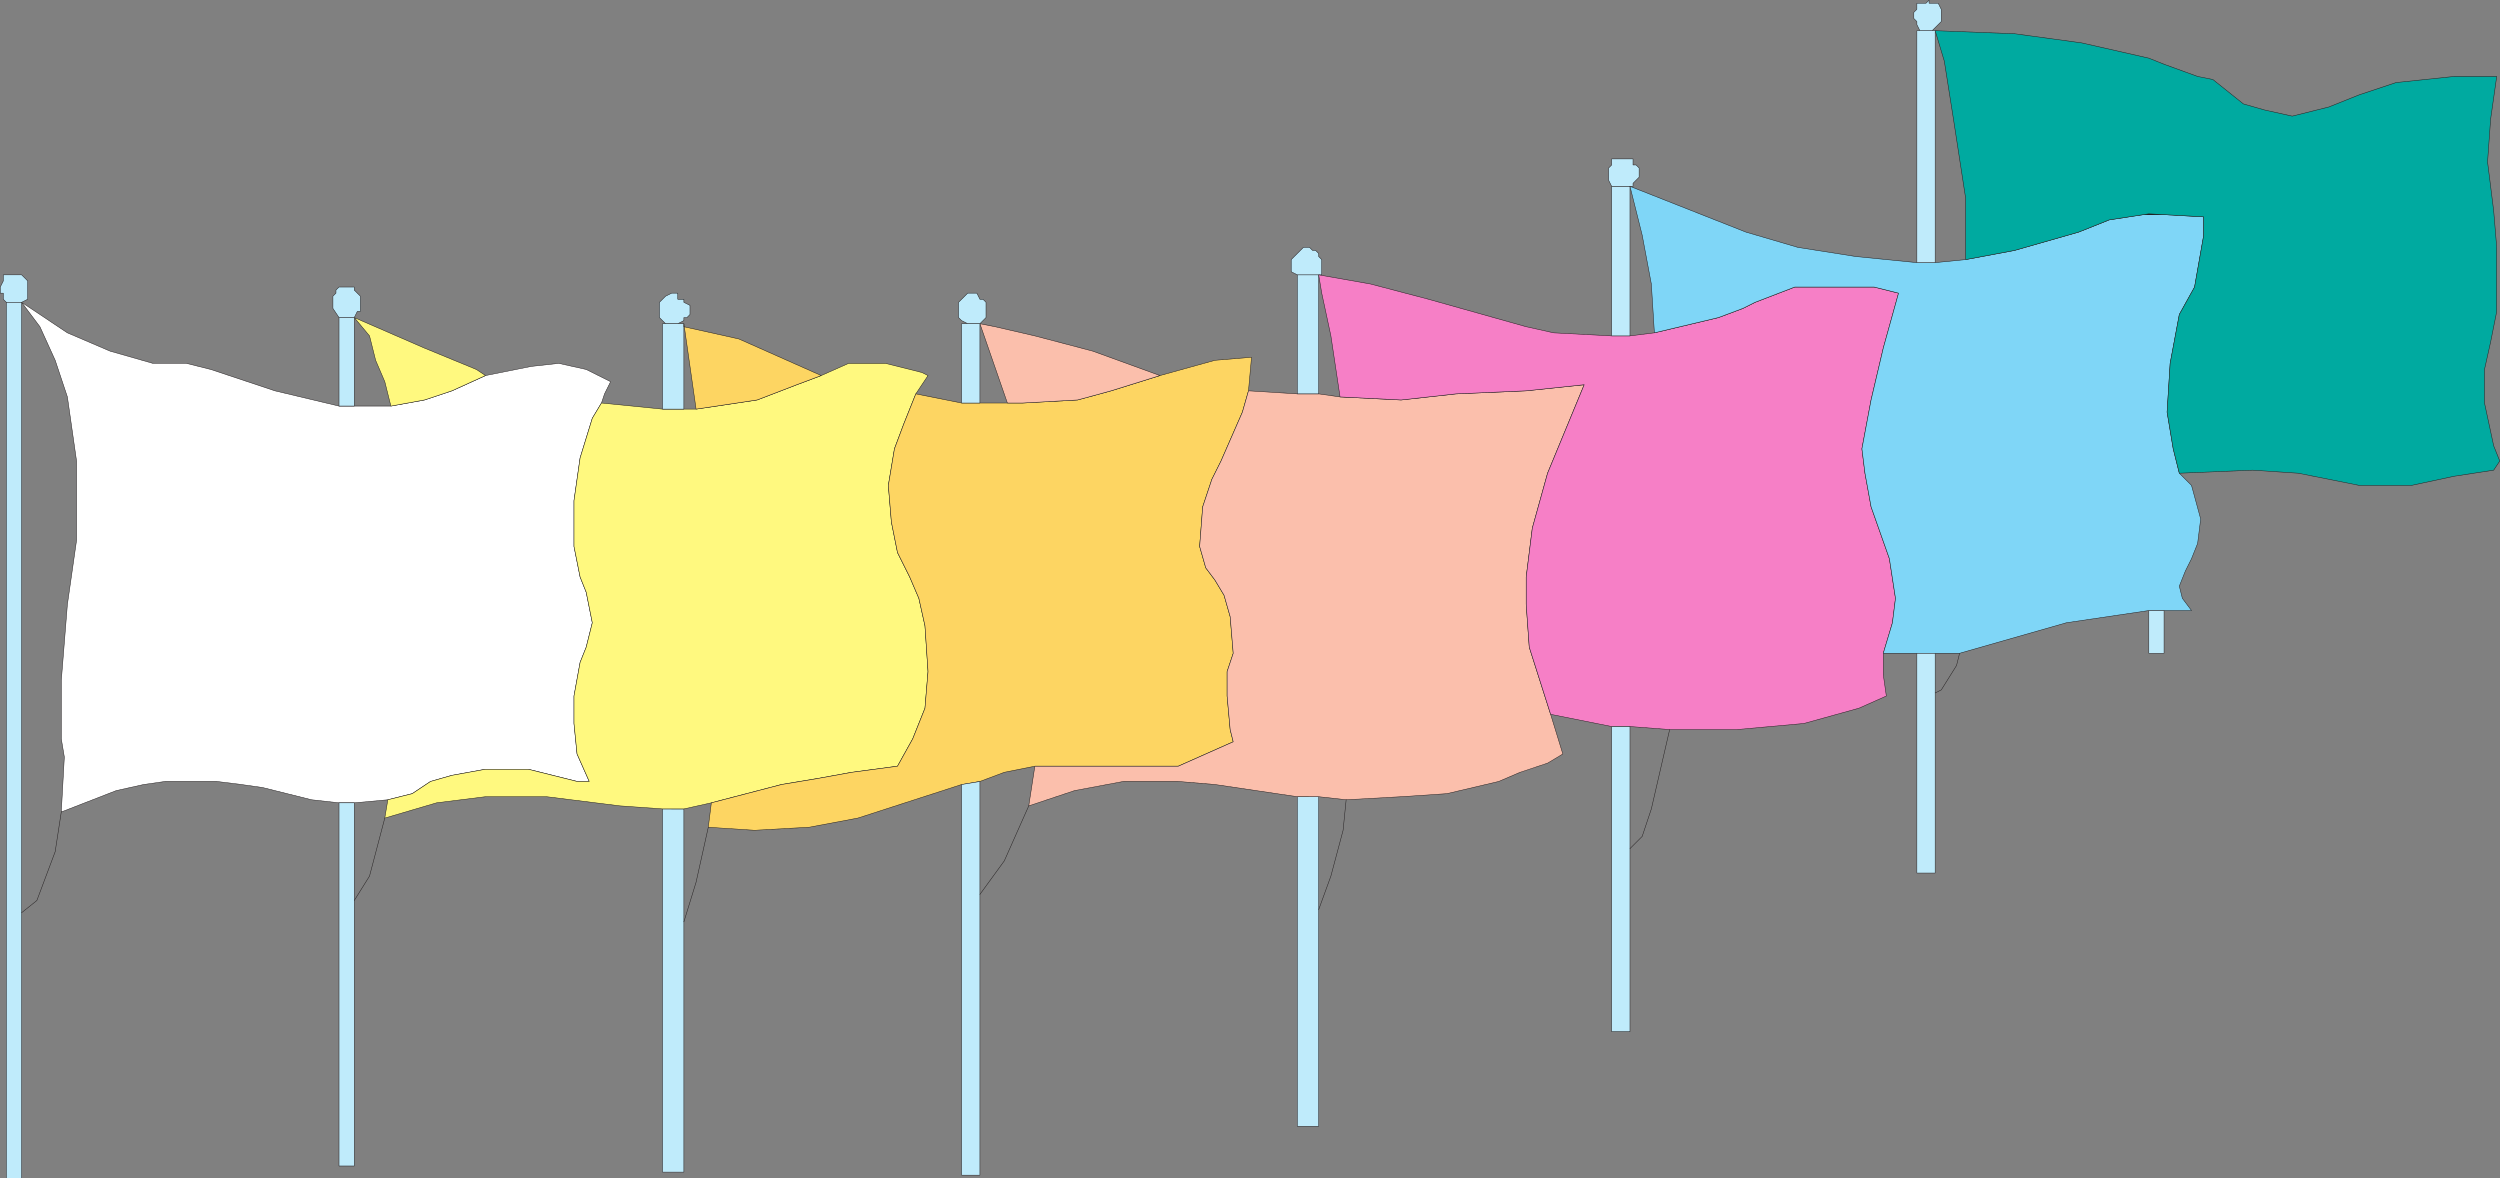 <svg xmlns="http://www.w3.org/2000/svg" width="614.366" height="289.602"><rect width="100%" height="100%" fill="#808080" stroke="none"/><path fill="#bfebfb" fill-rule="evenodd" d="M6.81 70.542v-1.5l-1.5-1.5H.81v1.5l-.75 1.5v1.5h.75v1.5l.75.75h3.75l1.5-.75v-3"/><path fill="none" stroke="#231f20" stroke-linecap="round" stroke-linejoin="round" stroke-miterlimit="10" stroke-width=".12" d="M6.81 70.542v-1.5l-1.5-1.5H.81v1.5l-.75 1.5v1.5h.75v1.5l.75.75h3.75l1.5-.75zm0 0"/><path fill="#bfebfb" fill-rule="evenodd" d="M5.31 224.292v65.25H1.56V74.292h3.75v150"/><path fill="none" stroke="#231f20" stroke-linecap="round" stroke-linejoin="round" stroke-miterlimit="10" stroke-width=".12" d="M5.31 224.292v65.25H1.56V74.292h3.75zm0 0"/><path fill="#fff" fill-rule="evenodd" d="m130.56 90.042 6.75-.75 6.75 1.5 6 3-1.5 3-.75 2.25-2.25 3.75-3 9.75-1.5 10.5v11.25l1.5 7.5 1.5 3.75 1.5 7.5-1.5 6-1.5 3.75-1.5 8.25v6.75l.75 7.5 3 6.75h-3l-12-3h-10.5l-8.25 1.5-5.25 1.5-4.5 3-6 1.5-8.25.75h-3.75l-6.75-.75-12-3-5.25-.75-6-.75H40.56l-5.25.75-6.75 1.5-13.5 5.25.75-13.5-.75-4.5v-14.25l1.5-18.75 2.25-15.75v-19.5l-2.25-15.75-3-9-3.75-8.25-4.5-6 11.25 7.5 10.5 4.5 10.5 3h8.25l6 1.5 15.75 5.25 15.75 3.75h12.75l8.25-1.5 6.75-2.25 8.25-3.75 11.25-2.25"/><path fill="none" stroke="#231f20" stroke-linecap="round" stroke-linejoin="round" stroke-miterlimit="10" stroke-width=".12" d="m130.56 90.042 6.75-.75 6.75 1.5 6 3-1.5 3-.75 2.25-2.25 3.75-3 9.75-1.5 10.5v11.25l1.5 7.5 1.5 3.75 1.5 7.5-1.5 6-1.5 3.75-1.5 8.25v6.75l.75 7.5 3 6.75h-3l-12-3h-10.5l-8.25 1.5-5.25 1.5-4.5 3-6 1.5-8.25.75h-3.75l-6.75-.75-12-3-5.25-.75-6-.75H40.56l-5.25.75-6.75 1.5-13.5 5.25.75-13.5-.75-4.5v-14.25l1.5-18.75 2.25-15.75v-19.5l-2.25-15.75-3-9-3.75-8.25-4.5-6 11.25 7.5 10.5 4.5 10.5 3h8.25l6 1.5 15.75 5.25 15.75 3.75h12.75l8.25-1.5 6.75-2.25 8.25-3.75zm0 0"/><path fill="#bfebfb" fill-rule="evenodd" d="M83.31 78.042v21.75h3.75v-21.75h-3.75"/><path fill="none" stroke="#231f20" stroke-linecap="round" stroke-linejoin="round" stroke-miterlimit="10" stroke-width=".12" d="M83.31 78.042v21.75h3.75v-21.75zm0 0"/><path fill="#fff97f" fill-rule="evenodd" d="m104.31 85.542 12.75 5.25 2.25 1.5-8.25 3.75-6.75 2.25-8.25 1.5-1.5-6-2.25-5.25-1.5-6-3.75-4.5 17.25 7.5"/><path fill="none" stroke="#231f20" stroke-linecap="round" stroke-linejoin="round" stroke-miterlimit="10" stroke-width=".12" d="m104.31 85.542 12.75 5.25 2.25 1.5-8.25 3.75-6.75 2.25-8.25 1.5-1.5-6-2.25-5.25-1.5-6-3.75-4.5zm0 0"/><path fill="#bfebfb" fill-rule="evenodd" d="M87.06 197.292v89.25h-3.75v-89.25h3.75"/><path fill="none" stroke="#231f20" stroke-linecap="round" stroke-linejoin="round" stroke-miterlimit="10" stroke-width=".12" d="M87.06 197.292v89.25h-3.75v-89.25zm0 0"/><path fill="#bfebfb" fill-rule="evenodd" d="M168.06 226.542v61.5h-5.25v-89.25h5.25v27.75"/><path fill="none" stroke="#231f20" stroke-linecap="round" stroke-linejoin="round" stroke-miterlimit="10" stroke-width=".12" d="M168.06 226.542v61.5h-5.25v-89.25h5.25zm0 0"/><path fill="#fff97f" fill-rule="evenodd" d="m168.06 198.792 6.75-1.5 17.25-4.5 9-1.5 8.25-1.5 11.25-1.5 3.75-6.75 3-7.5.75-9-.75-11.25-1.5-6.75-2.25-5.25-3-6-1.5-7.5-.75-9 1.5-9 2.25-6 3-7.5 3-4.5-1.5-.75-9-2.25h-9l-6.75 3-6 2.25-9.75 3.75-15 2.25h-8.25l-15-1.5-2.25 3.75-3 9.75-1.5 10.5v11.25l1.5 7.5 1.5 3.75 1.5 7.5-1.5 6-1.5 3.75-1.5 8.25v6.75l.75 7.5 3 6.75h-3l-12-3h-10.5l-8.25 1.5-5.25 1.5-4.5 3-6 1.5-.75 4.5 12.75-3.75 12-1.5h15l18 2.25 10.5.75h5.25"/><path fill="none" stroke="#231f20" stroke-linecap="round" stroke-linejoin="round" stroke-miterlimit="10" stroke-width=".12" d="m168.06 198.792 6.75-1.5 17.25-4.5 9-1.5 8.25-1.5 11.25-1.5 3.75-6.75 3-7.5.75-9-.75-11.25-1.5-6.75-2.25-5.25-3-6-1.5-7.5-.75-9 1.5-9 2.25-6 3-7.5 3-4.5-1.5-.75-9-2.25h-9l-6.75 3-6 2.25-9.75 3.75-15 2.25h-8.25l-15-1.5-2.25 3.75-3 9.75-1.5 10.5v11.25l1.5 7.5 1.5 3.75 1.5 7.5-1.5 6-1.5 3.75-1.5 8.25v6.75l.75 7.5 3 6.75h-3l-12-3h-10.5l-8.25 1.5-5.25 1.5-4.5 3-6 1.5-.75 4.5 12.75-3.75 12-1.5h15l18 2.25 10.5.75zm0 0"/><path fill="#bfebfb" fill-rule="evenodd" d="M162.81 100.542v-21h5.25v21h-5.25"/><path fill="none" stroke="#231f20" stroke-linecap="round" stroke-linejoin="round" stroke-miterlimit="10" stroke-width=".12" d="M162.81 100.542v-21h5.25v21zm0 0"/><path fill="#fdd562" fill-rule="evenodd" d="m171.06 100.542 15-2.25 9.75-3.75 6-2.25-20.25-9-13.5-3v-.75l3 21"/><path fill="none" stroke="#231f20" stroke-linecap="round" stroke-linejoin="round" stroke-miterlimit="10" stroke-width=".12" d="m171.06 100.542 15-2.25 9.75-3.75 6-2.25-20.25-9-13.5-3v-.75zm0 0"/><path fill="#bfebfb" fill-rule="evenodd" d="m169.56 75.042-1.5-.75v-.75h-1.5v-1.5h-1.5l-1.5.75-1.5 1.5v3.75l1.5 1.5h3l1.5-.75v-.75h.75l.75-.75v-2.25"/><path fill="none" stroke="#231f20" stroke-linecap="round" stroke-linejoin="round" stroke-miterlimit="10" stroke-width=".12" d="m169.56 75.042-1.5-.75v-.75h-1.5v-1.5h-1.5l-1.5.75-1.5 1.5v3.75l1.5 1.5h3l1.5-.75v-.75h.75l.75-.75zm0 0"/><path fill="#bfebfb" fill-rule="evenodd" d="M88.56 73.542v-.75l-1.5-1.5v-.75h-3.75l-.75.75v.75l-.75.75v3l1.5 2.25h3.75l.75-1.5h.75v-3"/><path fill="none" stroke="#231f20" stroke-linecap="round" stroke-linejoin="round" stroke-miterlimit="10" stroke-width=".12" d="M88.56 73.542v-.75l-1.5-1.5v-.75h-3.75l-.75.75v.75l-.75.75v3l1.5 2.25h3.75l.75-1.5h.75zm0 0"/><path fill="#fdd562" fill-rule="evenodd" d="m298.56 88.542 9-.75-.75 8.25-1.5 5.25-5.25 12-2.25 4.5-2.25 6.75-.75 9.75 1.5 5.25 2.25 3 2.25 3.75 1.5 5.25.75 9-1.5 4.5v6l.75 8.25.75 3-13.5 6h-35.25l-7.5 1.5-6 2.25-4.5.75-25.5 8.25-12 2.25-13.5.75-11.25-.75.75-6 17.25-4.5 9-1.5 8.25-1.5 11.25-1.5 3.75-6.75 3-7.5.75-9-.75-11.25-1.5-6.75-2.25-5.25-3-6-1.5-7.5-.75-9 1.5-9 2.25-6 3-7.5 11.25 2.25h15l13.5-.75 8.25-2.25 12-3.75 13.5-3.75"/><path fill="none" stroke="#231f20" stroke-linecap="round" stroke-linejoin="round" stroke-miterlimit="10" stroke-width=".12" d="m298.56 88.542 9-.75-.75 8.25-1.5 5.25-5.25 12-2.25 4.5-2.25 6.75-.75 9.75 1.5 5.25 2.25 3 2.25 3.75 1.5 5.25.75 9-1.5 4.5v6l.75 8.25.75 3-13.5 6h-35.25l-7.5 1.5-6 2.25-4.5.75-25.5 8.25-12 2.25-13.5.75-11.25-.75.75-6 17.25-4.5 9-1.5 8.25-1.5 11.25-1.5 3.75-6.75 3-7.5.75-9-.75-11.25-1.5-6.75-2.25-5.25-3-6-1.5-7.5-.75-9 1.5-9 2.25-6 3-7.5 11.25 2.25h15l13.5-.75 8.25-2.25 12-3.75zm0 0"/><path fill="#bfebfb" fill-rule="evenodd" d="M240.81 219.792v69h-4.5v-96l4.5-.75v27.75"/><path fill="none" stroke="#231f20" stroke-linecap="round" stroke-linejoin="round" stroke-miterlimit="10" stroke-width=".12" d="M240.81 219.792v69h-4.5v-96l4.5-.75zm0 0"/><path fill="#fbbfac" fill-rule="evenodd" d="M247.56 99.042h3.75l13.5-.75 8.25-2.25 12-3.75-16.5-6-14.25-3.75-9.75-2.25-3.75-.75 6.75 19.5"/><path fill="none" stroke="#231f20" stroke-linecap="round" stroke-linejoin="round" stroke-miterlimit="10" stroke-width=".12" d="M247.56 99.042h3.75l13.5-.75 8.25-2.25 12-3.75-16.5-6-14.25-3.75-9.75-2.25-3.75-.75zm0 0"/><path fill="#bfebfb" fill-rule="evenodd" d="M236.31 99.042v-19.5h4.5v19.5h-4.5"/><path fill="none" stroke="#231f20" stroke-linecap="round" stroke-linejoin="round" stroke-miterlimit="10" stroke-width=".12" d="M236.31 99.042v-19.5h4.5v19.5zm0 0"/><path fill="#bfebfb" fill-rule="evenodd" d="M242.31 75.792v-1.5l-.75-.75h-.75l-.75-1.5h-2.25l-2.25 2.25v3.75l.75.75 1.5.75h3l1.5-1.5v-2.25"/><path fill="none" stroke="#231f20" stroke-linecap="round" stroke-linejoin="round" stroke-miterlimit="10" stroke-width=".12" d="M242.31 75.792v-1.5l-.75-.75h-.75l-.75-1.5h-2.25l-2.25 2.25v3.75l.75.75 1.5.75h3l1.5-1.5zm0 0"/><path fill="#bfebfb" fill-rule="evenodd" d="M324.06 223.542v53.25h-5.25v-81h5.25v27.75"/><path fill="none" stroke="#231f20" stroke-linecap="round" stroke-linejoin="round" stroke-miterlimit="10" stroke-width=".12" d="M324.06 223.542v53.25h-5.25v-81h5.25zm0 0"/><path fill="#fbbfac" fill-rule="evenodd" d="m318.81 195.792-20.25-3-9-.75h-13.5l-12 2.25-11.25 3.75 1.5-9.75h35.25l13.5-6-.75-3-.75-8.25v-6l1.5-4.5-.75-9-1.5-5.25-2.25-3.75-2.25-3-1.5-5.25.75-9.75 2.25-6.75 2.25-4.5 5.25-12 1.5-5.25 12 .75h5.25l5.25.75 15 .75 13.5-1.5 17.25-.75 14.25-1.5-9 21.75-3.75 13.5-1.5 12v6.75l.75 10.5 5.25 16.5 3 9.75-3.75 2.25-6.75 2.25-5.25 2.25-12.75 3-11.25.75-13.5.75-6.75-.75h-5.25"/><path fill="none" stroke="#231f20" stroke-linecap="round" stroke-linejoin="round" stroke-miterlimit="10" stroke-width=".12" d="m318.81 195.792-20.25-3-9-.75h-13.5l-12 2.25-11.25 3.75 1.5-9.75h35.25l13.5-6-.75-3-.75-8.25v-6l1.5-4.5-.75-9-1.5-5.25-2.25-3.75-2.25-3-1.5-5.25.75-9.75 2.25-6.75 2.25-4.5 5.25-12 1.5-5.25 12 .75h5.25l5.25.75 15 .75 13.5-1.5 17.25-.75 14.25-1.5-9 21.75-3.75 13.5-1.5 12v6.75l.75 10.5 5.25 16.5 3 9.75-3.75 2.25-6.75 2.25-5.25 2.25-12.75 3-11.25.75-13.5.75-6.75-.75zm0 0"/><path fill="#bfebfb" fill-rule="evenodd" d="M324.06 96.792h-5.25v-29.25h5.25v29.25"/><path fill="none" stroke="#231f20" stroke-linecap="round" stroke-linejoin="round" stroke-miterlimit="10" stroke-width=".12" d="M324.06 96.792h-5.25v-29.25h5.25zm0 0"/><path fill="#bfebfb" fill-rule="evenodd" d="M324.81 64.542v-.75l-.75-.75v-.75l-.75-.75h-.75l-.75-.75h-1.5l-3 3v3l1.5.75h6v-3"/><path fill="none" stroke="#231f20" stroke-linecap="round" stroke-linejoin="round" stroke-miterlimit="10" stroke-width=".12" d="M324.81 64.542v-.75l-.75-.75v-.75l-.75-.75h-.75l-.75-.75h-1.5l-3 3v3l1.5.75h6zm0 0"/><path fill="#f67fc6" fill-rule="evenodd" d="m329.31 97.542-2.25-15-2.25-10.5-.75-4.5 12.75 2.25 14.25 3.75 24 6.75 6.75 1.5 14.25.75h4.5l6-.75 15.75-3.75 6-2.25 3-1.5 9.75-3.75h19.5l6 1.5-3.75 13.5-3 12.75-2.25 12 .75 6 1.5 8.25 4.5 12.75 1.5 9.75-.75 6-2.25 7.5v5.25l.75 5.25-6.75 3-13.5 3.75-16.5 1.5h-16.5l-9.75-.75h-4.5l-15-3-5.25-16.5-.75-10.5v-6.75l1.5-12 3.75-13.5 9-21.75-14.25 1.5-17.25.75-13.5 1.5-15-.75"/><path fill="none" stroke="#231f20" stroke-linecap="round" stroke-linejoin="round" stroke-miterlimit="10" stroke-width=".12" d="m329.31 97.542-2.25-15-2.25-10.5-.75-4.5 12.75 2.25 14.25 3.75 24 6.75 6.75 1.5 14.25.75h4.5l6-.75 15.75-3.75 6-2.25 3-1.5 9.75-3.75h19.5l6 1.5-3.75 13.5-3 12.75-2.25 12 .75 6 1.5 8.25 4.5 12.75 1.5 9.75-.75 6-2.25 7.5v5.25l.75 5.25-6.75 3-13.5 3.75-16.5 1.5h-16.5l-9.75-.75h-4.5l-15-3-5.25-16.5-.75-10.5v-6.75l1.5-12 3.75-13.5 9-21.75-14.25 1.5-17.25.75-13.5 1.5zm0 0"/><path fill="#bfebfb" fill-rule="evenodd" d="M400.56 178.542v75h-4.5v-75h4.5"/><path fill="none" stroke="#231f20" stroke-linecap="round" stroke-linejoin="round" stroke-miterlimit="10" stroke-width=".12" d="M400.56 178.542v75h-4.5v-75zm0 0"/><path fill="#bfebfb" fill-rule="evenodd" d="m402.81 41.292-.75-.75h-.75v-1.5h-5.25v1.5l-.75.75v3l.75 1.5h5.25v-.75l1.5-1.5v-2.25"/><path fill="none" stroke="#231f20" stroke-linecap="round" stroke-linejoin="round" stroke-miterlimit="10" stroke-width=".12" d="m402.81 41.292-.75-.75h-.75v-1.5h-5.25v1.5l-.75.75v3l.75 1.5h5.25v-.75l1.5-1.5zm0 0"/><path fill="#bfebfb" fill-rule="evenodd" d="M396.06 45.792h4.5v36.75h-4.5v-36.75"/><path fill="none" stroke="#231f20" stroke-linecap="round" stroke-linejoin="round" stroke-miterlimit="10" stroke-width=".12" d="M396.06 45.792h4.5v36.75h-4.5zm0 0"/><path fill="#7fd6f7" fill-rule="evenodd" d="m535.56 116.292 3 3 2.25 8.25-.75 6-1.5 3.75-1.5 3-1.5 3.75.75 3 2.25 3h-10.5l-20.25 3-26.25 7.5h-18.75l2.25-7.5.75-6-1.5-9.75-4.5-12.75-1.5-8.25-.75-6 2.25-12 3-12.75 3.75-13.5-6-1.5h-19.5l-9.75 3.75-3 1.5-6 2.25-15.75 3.75-.75-12-2.25-12-3-12 28.5 11.25 12.75 3.75 14.25 2.25 15 1.5h4.5l7.5-.75 12-2.25 15.75-4.5 7.5-3 9.75-1.5 13.5.75v4.5l-2.25 12.75-3.75 6.75-2.25 12-.75 12 1.5 9 1.5 6"/><path fill="none" stroke="#231f20" stroke-linecap="round" stroke-linejoin="round" stroke-miterlimit="10" stroke-width=".12" d="m535.56 116.292 3 3 2.25 8.25-.75 6-1.5 3.75-1.5 3-1.5 3.75.75 3 2.25 3h-10.5l-20.25 3-26.25 7.5h-18.75l2.25-7.5.75-6-1.5-9.75-4.5-12.75-1.5-8.25-.75-6 2.25-12 3-12.75 3.75-13.5-6-1.5h-19.5l-9.75 3.75-3 1.5-6 2.25-15.75 3.75-.75-12-2.25-12-3-12 28.5 11.25 12.75 3.75 14.25 2.25 15 1.5h4.5l7.5-.75 12-2.25 15.75-4.5 7.5-3 9.75-1.5 13.5.75v4.5l-2.25 12.75-3.75 6.75-2.25 12-.75 12 1.5 9zm0 0"/><path fill="#bfebfb" fill-rule="evenodd" d="M475.56 170.292v44.25h-4.5v-54h4.5v9.75"/><path fill="none" stroke="#231f20" stroke-linecap="round" stroke-linejoin="round" stroke-miterlimit="10" stroke-width=".12" d="M475.56 170.292v44.25h-4.5v-54h4.5zm0 0"/><path fill="#bfebfb" fill-rule="evenodd" d="M528.06 150.042v10.5h3.75v-10.5h-3.75"/><path fill="none" stroke="#231f20" stroke-linecap="round" stroke-linejoin="round" stroke-miterlimit="10" stroke-width=".12" d="M528.06 150.042v10.5h3.75v-10.5zm0 0"/><path fill="#bfebfb" fill-rule="evenodd" d="M471.06 64.542v-57h4.5v57h-4.5"/><path fill="none" stroke="#231f20" stroke-linecap="round" stroke-linejoin="round" stroke-miterlimit="10" stroke-width=".12" d="M471.06 64.542v-57h4.5v57Zm0 0"/><path fill="#00aaa0" fill-rule="evenodd" d="M483.06 63.792v-15l-3-19.5-2.25-14.25-2.25-7.5 19.5.75 16.5 2.25 16.5 3.75 3.75 1.5 8.25 3 3.75.75 7.5 6 5.25 1.5 6.75 1.5 9-2.25 7.5-3 9-3 14.25-1.5h10.5l-1.5 10.5-.75 10.5 1.5 12 .75 9v15.75l-1.5 7.5-1.5 6.75v8.25l2.25 10.5 1.5 3.75-1.5 2.25-9.75 1.5-10.5 2.25h-12.75l-15-3-11.25-.75-18 .75-1.5-6-1.5-9 .75-12 2.25-12 3.75-6.75 2.25-12.75v-4.5l-13.5-.75-9.75 1.5-7.5 3-15.75 4.5-12 2.25"/><path fill="none" stroke="#231f20" stroke-linecap="round" stroke-linejoin="round" stroke-miterlimit="10" stroke-width=".12" d="M483.06 63.792v-15l-3-19.5-2.25-14.25-2.25-7.5 19.5.75 16.5 2.25 16.5 3.75 3.75 1.5 8.25 3 3.75.75 7.5 6 5.25 1.5 6.75 1.5 9-2.25 7.5-3 9-3 14.25-1.5h10.5l-1.5 10.5-.75 10.5 1.5 12 .75 9v15.75l-1.5 7.5-1.5 6.75v8.25l2.25 10.5 1.5 3.75-1.5 2.25-9.75 1.5-10.5 2.25h-12.75l-15-3-11.25-.75-18 .75-1.5-6-1.5-9 .75-12 2.25-12 3.75-6.75 2.25-12.75v-4.5l-13.5-.75-9.75 1.5-7.5 3-15.75 4.5zm0 0"/><path fill="#bfebfb" fill-rule="evenodd" d="m477.06 2.292-.75-1.5h-2.25v-.75l-.75.75h-2.25v1.5l-.75.75v1.5l.75.75v.75l.75 1.5h3l2.25-2.25v-3"/><path fill="none" stroke="#231f20" stroke-linecap="round" stroke-linejoin="round" stroke-miterlimit="10" stroke-width=".12" d="m477.06 2.292-.75-1.5h-2.25v-.75l-.75.75h-2.25v1.5l-.75.75v1.5l.75.75v.75l.75 1.5h3l2.25-2.25zm-382.5 198.75-3.75 14.25-3.75 6m-81.75 3 3.75-3 4.5-12 1.5-9.75m159 3.75-3 13.5-3 9.75m84.75-28.5-6 13.5-6 8.25m90-23.25-.75 7.5-3 11.25-3 8.25m86.25-44.25-4.5 19.5-2.25 6.75-3 3m81-48-.75 3-3.75 6-1.5.75"/></svg>
